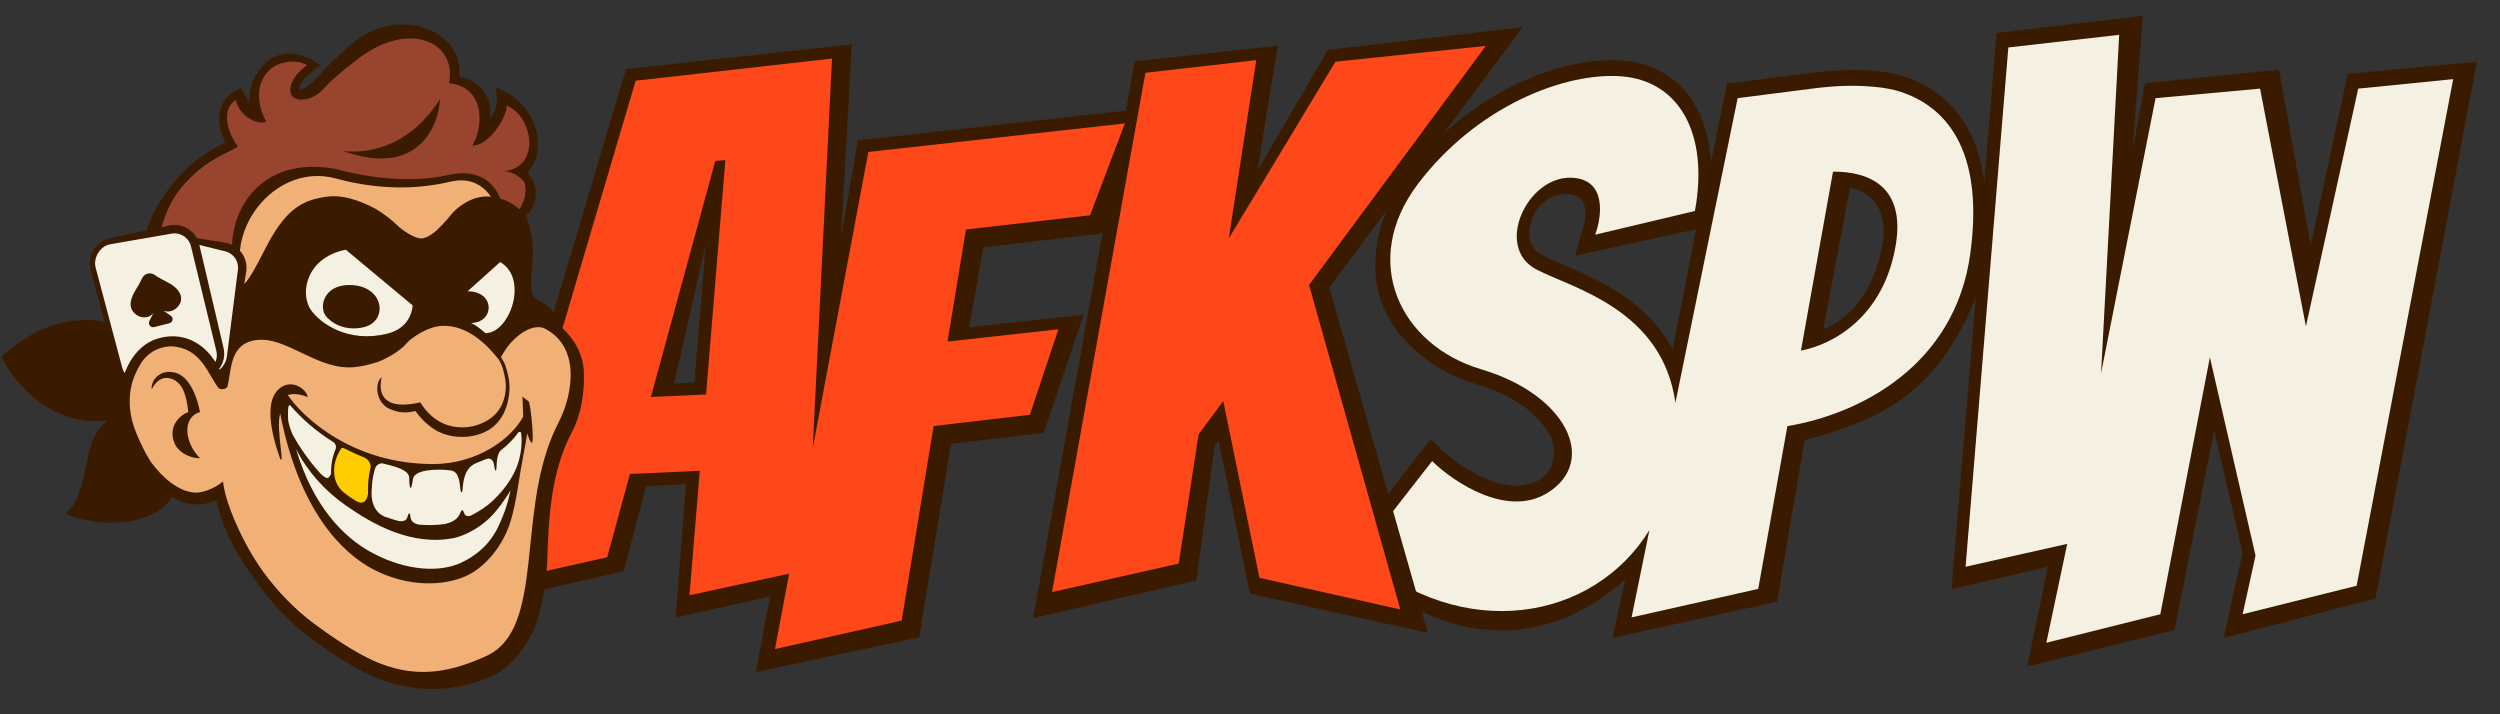 <svg width="84" height="24" viewBox="0 0 84 24" fill="none" xmlns="http://www.w3.org/2000/svg">
<rect x="0" y="0" width="84" height="24" fill="#333333" stroke="none"/>
<path fill-rule="evenodd" clip-rule="evenodd" d="M71.654 5.053L72.07 2.797L76.575 2.341L77.639 8.245L78.885 2.48L83.224 2.075L79.82 20.107L74.713 21.436L75.349 18.563L74.394 14.468L73.064 21.171L68.117 22.394L68.807 19.046L65.571 19.798L66.386 10C65.034 13.329 63.072 14.129 60.635 14.79L59.713 20.213L54.181 21.436L54.607 19.468C52.268 21.573 48.756 22.234 45.086 18.583L48.074 14.75L48.414 15.082C48.748 15.408 49.333 15.851 49.979 16.109C50.628 16.368 51.258 16.413 51.775 16.09C52.291 15.767 52.275 15.008 52.107 14.681C51.764 14.019 51.011 13.327 49.645 12.923C48.181 12.489 46.937 11.502 46.444 10.233C45.947 8.952 46.235 7.231 47.299 5.822C49.342 3.116 52.455 1.864 54.536 2.037C55.631 2.129 56.491 2.686 56.994 3.599C57.285 4.128 57.449 4.76 57.483 5.47L58.027 2.808L60.829 2.451C61.148 2.408 61.541 2.369 61.96 2.355C62.378 2.34 62.617 2.355 62.617 2.355C63.089 2.373 63.574 2.434 63.997 2.575C64.613 2.781 65.43 3.201 66.011 4.13C66.332 4.643 66.57 5.292 66.671 6.115L67.084 1.107L72 0.532L71.654 5.053ZM52.98 6.596C52.458 6.363 51.753 6.687 51.509 7.273C51.391 7.554 51.36 7.831 51.411 8.054C51.458 8.263 51.58 8.447 51.824 8.573C52.009 8.669 52.229 8.763 52.492 8.875C52.641 8.938 52.803 9.007 52.98 9.086C53.448 9.293 53.978 9.551 54.488 9.895C55.145 10.338 55.771 10.929 56.202 11.745L56.986 7.705L52.92 8.592L53.197 7.632C53.197 7.632 53.457 6.809 52.98 6.596ZM61.264 11.068C62.135 10.704 62.99 9.864 63.277 8.054C63.277 8.054 63.383 7.289 63.011 6.809C62.67 6.368 62.154 6.315 62.154 6.315L61.264 11.068Z" fill="#3B1B00"/>
<path fill-rule="evenodd" clip-rule="evenodd" d="M47.64 6.184C49.608 3.578 52.587 2.408 54.502 2.567C56.417 2.727 57.427 4.482 56.949 7.089L53.597 7.886C53.828 7.266 53.991 6.014 52.8 5.971C51.31 5.918 50.193 8.312 51.629 9.057C52.845 9.687 55.851 10.393 56.294 13.53L58.385 3.298L60.885 2.978C61.197 2.937 61.584 2.898 61.994 2.885C62.598 2.872 63.352 2.914 63.863 3.085C64.98 3.457 66.736 4.574 66.204 8.51C65.692 12.294 62.478 13.915 60.056 14.318L59.076 19.787L54.821 20.744L55.42 17.812C53.544 20.859 49.161 21.64 45.672 18.631L48.119 15.493C48.846 16.202 50.64 17.408 52.002 16.557C53.704 15.493 52.64 13.259 49.768 12.408C47.055 11.604 45.672 8.791 47.64 6.184ZM60.512 11.779C61.528 11.594 63.308 10.687 63.704 8.191C64.011 6.258 62.787 5.758 61.589 5.768L60.512 11.779Z" fill="#F5F1E2"/>
<path d="M70.596 12.538L72.427 3.298L75.938 2.978L77.479 10.966L79.236 2.978L82.427 2.659L79.183 19.681L75.353 20.638L75.786 18.667L74.252 12.007L72.587 20.638L68.757 21.596L69.459 18.274L66.044 19.042L67.48 1.595L71.204 1.17L70.596 12.538Z" fill="#F5F1E2"/>
<path fill-rule="evenodd" clip-rule="evenodd" d="M44.665 9.661L47.975 21.264L42 19.947L40.943 14.807L40.812 14.989L40.196 19.501L34.712 20.769L35.876 14.305L37.04 7.841L33.039 8.31L32.563 10.993L36.406 10.578L35.073 14.54L31.952 14.918L30.884 21.416L25.398 22.579L25.875 20.041L22.699 20.75L23.051 16.266L21.709 16.337L20.96 19.189L15.641 20.414L21.034 2.322L28.62 1.489L28.259 7.989L28.821 4.719L37.828 3.718L38.127 2.06L42.931 1.536L42.251 5.735L44.617 1.674L51.161 0.912L44.665 9.661ZM22.649 12.889L23.333 12.848L23.716 8.197L22.649 12.889Z" fill="#3B1B00"/>
<path fill-rule="evenodd" clip-rule="evenodd" d="M27.308 15.062L29.178 5.106L37.795 4.148L36.625 7.233L32.456 7.71L31.837 11.477L35.562 11.063L34.604 13.936L31.37 14.314L30.296 20.851L26.04 21.808L26.516 19.275L23.168 19.999L23.513 15.818L21.165 15.925L20.402 18.723L16.359 19.627L21.359 2.712L27.955 1.968L27.308 15.062ZM24.033 5.409L21.87 13.339L23.724 13.255L24.373 5.378L24.033 5.409Z" fill="#FF481A"/>
<path d="M43.984 9.575L47.051 20.478L42.317 19.414L41.102 13.473L40.273 14.595L39.604 18.936L35.349 19.893L38.487 2.446L42.21 2.021L41.287 8.011L44.87 2.074L49.923 1.542L43.984 9.575Z" fill="#FF481A"/>
<path d="M11.864 1.802C13.447 0.348 15.567 1.41 15.088 2.793C16.198 2.921 16.494 3.665 15.871 4.893C16.476 4.893 17.062 3.849 17.027 3.547C18.024 3.974 18.059 5.79 17.027 5.79C17.881 5.879 17.917 6.869 17.277 7.19C17.42 7.581 17.58 7.777 17.473 8.845C17.387 9.7 17.568 10.151 17.669 10.269C18.011 10.398 18.215 10.774 18.274 10.946C19.584 11.558 19.342 13.278 18.755 14.382C17.242 17.223 18.47 21.146 16.369 22.107C14.269 23.069 12.897 22.701 10.547 20.956C8.667 19.561 7.575 17.289 7.469 16.233C6.173 17.273 5.146 15.921 4.513 14.698C4.513 14.698 3.944 13.36 4.479 12.418C5.012 11.48 5.488 11.574 5.491 11.575C4.957 8.94 4.815 7.961 5.883 6.537C6.737 5.398 7.491 5.184 7.984 4.893C7.613 4.409 7.469 3.665 7.984 3.345C8.34 4.021 8.535 3.974 8.696 3.974C8.482 2.793 9.194 1.677 10.262 2.229C9.924 2.478 9.675 2.852 9.799 3.155C9.924 3.458 10.424 3.291 10.869 2.793C11.225 2.394 11.509 2.129 11.864 1.802Z" fill="#F1B076"/>
<path d="M11.812 1.903C13.538 0.547 15.621 1.464 15.088 2.793C16.582 2.793 16.279 4.401 15.994 4.65C16.6 4.65 16.957 3.6 16.921 3.297C18.095 3.926 17.988 5.57 17.277 5.676C17.988 6.181 17.508 7.089 17.277 7.19H16.921C16.921 6.715 16.351 5.6 15.088 5.896C14.181 6.109 12.917 6.22 11.33 5.79C9.23 5.22 7.306 7.487 7.966 9.51C8.536 11.257 7.641 11.047 7.326 11.373H5.457C4.923 8.738 5.212 7.406 6.061 6.359C6.827 5.416 7.509 5.226 8.002 4.935C7.397 4.211 7.575 3.493 7.966 3.297C8.037 3.849 8.518 4.116 8.838 4.009C8.091 2.603 9.497 1.677 10.369 2.193C9.657 2.621 9.693 3.101 9.818 3.244C9.959 3.406 10.424 3.291 10.869 2.793C11.225 2.394 11.646 2.033 11.812 1.903Z" fill="#99442F"/>
<path d="M9.813 14.774C9.702 14.313 9.369 12.958 9.624 13.332C10.158 14.115 11.892 15.692 14.555 15.735C15.41 15.753 17.243 15.389 17.742 13.795C17.819 13.545 17.609 14.825 17.487 15.45C17.202 16.917 16.677 18.59 15.641 19.064C14.19 19.728 10.892 19.263 9.813 14.774C9.813 14.774 9.813 14.774 9.813 14.774Z" fill="#F5F1E2"/>
<path d="M5.616 7.694C5.95 7.625 6.28 7.761 6.473 8.019L7.316 8.153C7.775 8.226 8.092 8.653 8.028 9.114L7.623 12.031C7.584 12.31 7.415 12.537 7.188 12.662C7.144 12.587 7.099 12.51 7.052 12.432L7.052 12.432C6.924 12.224 6.775 12.014 6.568 11.853C6.565 11.851 6.562 11.849 6.559 11.846C6.516 11.813 6.471 11.782 6.422 11.754C6.393 11.737 6.362 11.72 6.331 11.705C6.299 11.689 6.265 11.675 6.23 11.662C6.155 11.633 6.074 11.609 5.986 11.593C5.977 11.591 5.967 11.589 5.957 11.587C5.952 11.586 5.947 11.586 5.942 11.585C5.912 11.58 5.883 11.577 5.854 11.574C5.848 11.574 5.842 11.574 5.836 11.573C5.791 11.57 5.746 11.57 5.703 11.573C5.696 11.574 5.69 11.574 5.684 11.575C5.622 11.579 5.561 11.59 5.503 11.604C5.497 11.606 5.491 11.607 5.485 11.609C5.366 11.641 5.256 11.692 5.156 11.754C5.125 11.773 5.094 11.794 5.065 11.816C5.031 11.84 4.998 11.866 4.967 11.893C4.94 11.917 4.913 11.941 4.888 11.966C4.872 11.981 4.857 11.996 4.842 12.011C4.818 12.037 4.795 12.063 4.772 12.089C4.736 12.131 4.703 12.173 4.673 12.215C4.605 12.31 4.552 12.401 4.515 12.477C4.513 12.482 4.45 12.592 4.392 12.786C4.205 12.675 4.06 12.495 4 12.271L3.158 9.124C3.031 8.649 3.33 8.165 3.811 8.066L5.616 7.694Z" fill="#F5F1E2"/>
<path d="M13.87 10.262C13.829 10.7 13.565 11.077 13.01 11.214C11.689 11.539 10.759 10.857 10.453 10.422C10.06 9.865 10.29 8.65 11.623 8.39L13.87 10.262Z" fill="#F5F1E2"/>
<path d="M16.808 8.804C17.781 9.363 17.132 11.196 16.314 11.196C16.137 11.063 15.873 10.751 15.321 10.751C15.328 10.712 15.331 10.434 15.372 10.092L16.808 8.804Z" fill="#F5F1E2"/>
<path d="M11.93 15.142L12.542 15.476C12.471 15.696 12.542 17.088 12.148 16.959C11.674 16.803 11.27 16.456 11.225 16.346C11.105 16.058 11.225 15.365 11.374 14.92L11.93 15.142Z" fill="#FFCC00"/>
<path fill-rule="evenodd" clip-rule="evenodd" d="M9.522 12.968C9.859 12.8 10.282 13.053 10.341 13.342C9.919 13.173 9.688 13.268 9.682 13.271L9.67 13.276C10.194 14.044 11.865 15.592 14.552 15.592C16.044 15.592 17.2 14.728 17.58 13.991L17.555 13.328L17.771 13.494C17.851 13.737 17.968 15.032 17.85 14.867C17.787 14.779 17.769 14.72 17.748 14.655C17.739 14.626 17.73 14.595 17.716 14.56C17.663 14.874 17.603 15.218 17.555 15.463C17.517 15.658 17.483 15.873 17.447 16.095C17.348 16.712 17.24 17.389 17.02 17.88C16.721 18.546 16.21 19.102 15.668 19.35C14.922 19.692 13.711 19.74 12.552 19.136C11.448 18.561 10.082 17.127 9.444 14.044L9.415 13.896C9.329 14.155 9.389 14.67 9.431 15.036C9.465 15.332 9.488 15.53 9.415 15.42C8.847 13.812 9.099 13.18 9.522 12.968ZM9.942 15.075C10.512 16.986 11.52 18.062 12.552 18.6C13.675 19.185 14.774 19.236 15.479 18.914C15.973 18.688 16.471 18.299 16.766 17.644C16.948 17.238 17.033 17.007 17.134 16.567L17.155 16.477C17.149 16.487 16.806 17.07 16.432 17.422C16.056 17.775 15.61 17.99 15.282 18.072C13.856 18.369 12.537 17.628 11.613 16.979C10.907 16.484 10.316 15.823 9.942 15.075ZM17.51 14.545C17.505 14.502 17.429 14.517 17.425 14.517C17.261 14.749 17.051 14.967 16.821 15.135C16.702 15.267 16.692 15.498 16.685 15.653C16.681 15.746 16.679 15.811 16.654 15.812C16.632 15.812 16.625 15.763 16.615 15.701C16.595 15.565 16.564 15.36 16.345 15.42L16.007 15.557C15.613 15.716 15.572 16.144 15.549 16.38C15.54 16.477 15.534 16.541 15.508 16.541C15.478 16.541 15.471 16.468 15.46 16.367C15.439 16.163 15.407 15.847 15.153 15.809C14.7 15.743 13.915 15.774 13.875 16.096C13.819 16.541 13.75 16.452 13.75 16.061C13.75 15.828 13.403 15.714 13.119 15.637C13.026 15.616 12.934 15.593 12.845 15.568C12.726 15.566 12.618 15.648 12.594 15.771C12.485 16.094 12.485 16.581 12.485 16.588C12.484 16.601 12.457 17.256 13.039 17.396C13.038 17.396 13.037 17.396 13.036 17.396C13.156 17.438 13.278 17.475 13.403 17.508C13.648 17.54 13.681 17.414 13.704 17.328C13.716 17.287 13.724 17.255 13.752 17.255C13.777 17.255 13.78 17.285 13.785 17.328C13.796 17.42 13.813 17.574 14.064 17.626C14.35 17.653 14.644 17.65 14.944 17.608C15.347 17.519 15.427 17.327 15.472 17.22C15.491 17.174 15.503 17.144 15.532 17.144C15.56 17.144 15.571 17.175 15.584 17.212C15.608 17.28 15.639 17.37 15.804 17.332C15.992 17.239 16.193 17.12 16.393 16.968C16.797 16.636 17.263 16.092 17.433 15.476C17.548 15.057 17.532 14.719 17.51 14.545ZM11.536 15.054C11.506 15.041 11.471 15.052 11.455 15.081L11.406 15.165C11.249 15.438 11.189 15.739 11.249 16.048C11.287 16.243 11.404 16.43 11.56 16.553C11.689 16.654 11.825 16.756 11.988 16.844C12.183 16.949 12.318 16.865 12.365 16.602V16.418C12.365 16.181 12.394 15.944 12.451 15.714C12.462 15.585 12.398 15.461 12.285 15.397C12.273 15.39 12.26 15.383 12.248 15.376C12.243 15.374 12.239 15.371 12.235 15.369C12.232 15.368 12.23 15.366 12.227 15.365C12.007 15.28 11.798 15.184 11.602 15.082C11.595 15.079 11.589 15.077 11.583 15.074C11.576 15.071 11.57 15.069 11.565 15.066C11.554 15.062 11.545 15.057 11.536 15.054ZM9.77 13.641C9.665 13.521 9.674 13.835 9.679 14.028C9.68 14.049 9.68 14.068 9.681 14.086C9.684 14.262 9.834 14.609 9.836 14.613C10.034 14.97 10.356 15.463 10.78 15.924C10.855 15.997 10.983 16.104 11.044 16.043C11.083 16.004 11.107 15.963 11.125 15.92C11.115 15.627 11.17 15.334 11.287 15.064C11.3 14.982 11.27 14.919 11.221 14.867C10.6 14.486 10.12 14.042 9.77 13.641Z" fill="#3B1B00"/>
<path d="M5.1 13.082C5.053 12.868 5.292 12.405 5.848 12.512C6.397 12.618 6.649 13.444 6.72 13.847C6.122 14.008 6.186 14.862 6.72 15.396C6.311 15.396 5.971 15.153 5.866 14.898C5.616 14.292 6.097 13.918 6.328 13.847C6.324 13.818 6.32 13.787 6.315 13.753C6.27 13.418 6.195 12.871 5.759 12.726C5.42 12.613 5.201 12.862 5.1 13.082Z" fill="#3B1B00"/>
<path d="M4.769 9.358C4.842 9.194 5.044 9.133 5.192 9.234C5.338 9.333 5.384 9.357 5.668 9.507C6.072 9.719 6.209 10.053 5.967 10.315C5.787 10.509 5.585 10.472 5.498 10.443C5.554 10.478 5.649 10.544 5.74 10.608C5.839 10.678 5.81 10.831 5.693 10.86L5.181 10.99C5.063 11.02 4.964 10.896 5.019 10.787L5.161 10.505C5.074 10.663 4.812 10.718 4.622 10.602C4.322 10.42 4.333 10.125 4.53 9.79C4.557 9.745 4.58 9.706 4.6 9.673C4.68 9.539 4.712 9.485 4.769 9.358Z" fill="#3B1B00"/>
<path d="M11.737 9.576C12.914 9.576 13.062 10.792 12.228 10.993C11.561 11.153 11.091 10.817 10.937 10.602C10.72 10.301 10.879 9.576 11.737 9.576Z" fill="#3B1B00"/>
<path d="M14.783 3.333C14.732 4.289 14.005 5.975 11.508 5.066C11.84 5.122 13.555 5.265 14.783 3.333Z" fill="#3B1B00"/>
<path fill-rule="evenodd" clip-rule="evenodd" d="M11.671 1.592C12.539 0.795 13.578 0.671 14.351 0.968C14.735 1.115 15.061 1.371 15.255 1.708C15.402 1.963 15.467 2.256 15.431 2.565C15.889 2.677 16.24 2.921 16.395 3.329C16.472 3.531 16.492 3.754 16.465 3.993C16.475 3.976 16.486 3.959 16.497 3.942C16.572 3.816 16.626 3.719 16.667 3.562C16.73 3.318 16.665 2.948 16.661 2.915L17.022 3.109C17.323 3.27 17.549 3.491 17.709 3.736C17.952 4.056 18.069 4.462 18.072 4.825C18.075 5.122 18.004 5.426 17.834 5.664C17.799 5.713 17.76 5.758 17.718 5.8C17.874 5.954 17.969 6.153 17.994 6.369C18.032 6.687 17.918 7.024 17.666 7.261C17.668 7.263 17.669 7.266 17.671 7.269C17.68 7.288 17.693 7.315 17.708 7.35C17.738 7.421 17.777 7.525 17.811 7.664C17.88 7.94 17.935 8.351 17.88 8.896C17.799 9.71 17.883 9.915 17.956 10.008C18.302 10.18 18.507 10.359 18.634 10.524C18.763 10.691 18.808 10.837 18.837 10.923L18.86 10.99C19.297 11.375 19.591 11.914 19.616 12.466C19.649 13.174 19.529 13.93 19.218 14.515C18.495 15.873 18.426 17.493 18.385 18.977C18.312 19.705 18.219 20.408 18.001 20.994C17.779 21.589 17.206 22.405 16.594 22.685C15.506 23.183 14.468 23.244 13.492 23.038C12.53 22.835 11.559 22.275 10.377 21.398C9.4 20.673 8.527 19.512 7.991 18.613C7.579 17.921 7.399 17.347 7.264 16.803C7.009 16.923 6.75 16.966 6.494 16.941C6.235 16.916 5.994 16.822 5.775 16.691C5.144 17.793 3.055 17.683 2.199 17.255C2.63 16.935 2.775 16.247 2.978 15.253C3.089 14.705 3.324 14.357 3.61 14.131C3.037 14.2 2.512 14.108 2.048 13.915C1.11 13.526 0.46 12.744 0.157 12.183L0.047 11.979L0.223 11.83C1.391 10.842 2.534 10.628 3.508 10.808L3.043 9.06C2.92 8.595 3.203 8.122 3.667 8.01L4.923 7.739C5.056 7.277 5.3 6.839 5.655 6.366C6.402 5.37 7.102 5.028 7.578 4.787C7.461 4.565 7.382 4.318 7.367 4.075C7.344 3.715 7.463 3.333 7.833 3.102L8.092 2.941C8.145 3.04 8.334 3.389 8.375 3.452C8.38 3.311 8.391 3.124 8.426 2.966C8.478 2.733 8.531 2.635 8.643 2.468C8.682 2.4 8.727 2.335 8.775 2.274C8.951 2.053 9.188 1.885 9.477 1.824C9.698 1.777 9.91 1.8 10.17 1.879C10.295 1.917 10.379 1.951 10.478 2.01L10.761 2.188L10.431 2.458C10.286 2.565 10.171 2.691 10.106 2.809C10.075 2.865 10.06 2.912 10.054 2.951C10.048 2.99 10.085 3.017 10.122 3.004C10.256 2.959 10.453 2.83 10.656 2.603C11.021 2.193 11.314 1.92 11.671 1.592ZM16.691 11.999C16.014 11.16 15.367 10.924 14.843 10.95C14.812 10.952 14.78 10.954 14.75 10.957C14.356 11.021 14.016 11.233 13.746 11.446C13.714 11.477 13.686 11.507 13.659 11.538L13.659 11.538C13.552 11.666 13.318 11.866 12.971 12.035C12.955 12.044 12.938 12.053 12.922 12.062C12.799 12.125 12.666 12.176 12.506 12.217C12.33 12.27 12.138 12.311 11.928 12.334C11.331 12.399 10.77 12.157 10.253 11.912C10.207 11.89 10.16 11.868 10.114 11.846C9.902 11.745 9.697 11.647 9.495 11.57C9.385 11.528 9.277 11.492 9.171 11.466C9.126 11.455 9.08 11.446 9.033 11.437C8.949 11.423 8.866 11.415 8.784 11.415C8.552 11.415 8.372 11.464 8.23 11.546C8.154 11.59 8.088 11.644 8.029 11.707C7.997 11.747 7.966 11.79 7.937 11.836C7.802 12.056 7.756 12.339 7.709 12.63C7.691 12.745 7.672 12.861 7.648 12.974C7.624 13.083 7.398 13.119 7.324 13.017C7.248 12.913 7.178 12.791 7.106 12.667C7.098 12.654 7.09 12.64 7.082 12.627C7.001 12.487 6.916 12.345 6.815 12.212C6.615 11.949 6.353 11.726 5.942 11.657C5.864 11.643 5.789 11.636 5.718 11.635C5.62 11.641 5.518 11.659 5.414 11.689C5.14 11.767 4.93 11.94 4.77 12.154C4.612 12.389 4.509 12.654 4.507 12.659C4.469 12.756 4.423 12.9 4.392 13.081C4.331 13.442 4.33 13.953 4.578 14.55C4.713 14.875 4.869 15.211 5.062 15.511C5.456 16.045 5.982 16.518 6.564 16.554C6.838 16.552 7.194 16.419 7.493 16.179C7.545 16.694 7.868 17.581 8.369 18.468C8.515 18.727 8.68 18.99 8.864 19.249C9.321 19.866 9.885 20.465 10.546 20.956C11.296 21.512 11.945 21.928 12.551 22.206C12.887 22.351 13.21 22.452 13.528 22.512C14.426 22.68 15.297 22.519 16.339 22.042C16.842 21.812 17.155 21.397 17.364 20.849C17.573 20.299 17.676 19.622 17.759 18.877C17.781 18.684 17.801 18.486 17.822 18.285C17.959 16.945 18.112 15.462 18.762 14.206C19.024 13.698 19.209 13.041 19.169 12.439C19.13 11.843 18.871 11.306 18.249 11.013C17.964 10.94 17.671 11.07 17.41 11.284C17.285 11.386 17.171 11.505 17.074 11.623C16.973 11.758 16.895 11.889 16.837 11.988L16.832 11.997C16.835 12.002 16.838 12.007 16.841 12.012C16.898 12.104 16.949 12.187 16.992 12.316C17.087 12.606 17.138 12.894 17.115 13.159C17.069 13.691 16.853 14.313 16.172 14.566C15.631 14.765 15.071 14.682 14.712 14.494C14.38 14.32 14.098 14.018 13.965 13.812C13.692 13.867 13.467 13.9 13.093 13.741C12.935 13.673 12.785 13.523 12.718 13.311C12.641 13.07 12.666 12.815 12.824 12.67C12.766 12.931 12.786 13.118 12.847 13.252C12.908 13.385 13.015 13.474 13.148 13.531C13.42 13.647 13.859 13.58 14.123 13.52C14.236 13.711 14.472 14.012 14.802 14.185C15.129 14.357 15.603 14.441 16.102 14.257C16.719 14.028 16.949 13.58 16.992 13.089C17.013 12.842 16.953 12.596 16.896 12.384C16.873 12.299 16.825 12.196 16.771 12.097L16.691 11.999ZM6.418 8.281C6.347 7.979 6.047 7.789 5.744 7.854L3.678 8.212C3.36 8.28 3.128 8.672 3.212 8.986L4.111 12.371C4.126 12.426 4.153 12.482 4.188 12.535C4.24 12.402 4.304 12.264 4.384 12.13C4.581 11.804 4.88 11.494 5.322 11.368C5.808 11.229 6.261 11.305 6.636 11.543C6.873 11.694 7.075 11.906 7.236 12.162C7.288 12.055 7.301 11.925 7.269 11.788L6.418 8.281ZM7.511 11.688C7.571 11.943 7.509 12.198 7.365 12.393C7.368 12.399 7.371 12.406 7.374 12.412L7.374 12.413C7.376 12.416 7.377 12.419 7.379 12.423C7.507 12.309 7.601 12.15 7.623 11.991L7.993 9.074C8.036 8.767 7.824 8.482 7.518 8.433L6.698 8.229L7.511 11.688ZM11.62 8.389C10.287 8.649 10.058 9.865 10.45 10.422C10.757 10.857 11.686 11.539 13.008 11.213C13.563 11.076 13.826 10.699 13.867 10.261L11.62 8.389ZM15.707 9.788C16.583 9.785 16.61 10.681 16.016 10.826C15.95 10.842 15.886 10.851 15.826 10.854C15.997 10.931 16.122 11.037 16.22 11.12C16.253 11.148 16.284 11.174 16.312 11.195C17.129 11.195 17.778 9.363 16.805 8.803L15.707 9.788ZM11.274 5.995C10.317 5.736 9.391 6.119 8.773 6.819C8.379 7.265 8.12 7.83 8.061 8.421C8.225 8.602 8.311 8.853 8.275 9.114L8.206 9.543C8.228 9.52 8.252 9.496 8.278 9.464C8.385 9.333 8.546 9.081 8.884 8.413C9.224 7.742 9.529 7.314 9.868 7.042C10.21 6.768 10.58 6.657 11.034 6.603C11.412 6.557 11.844 6.669 12.215 6.824C12.563 6.969 12.718 7.063 13.041 7.303C13.228 7.443 13.362 7.604 13.556 7.742C13.753 7.882 13.957 7.99 14.118 8.009C14.188 8.017 14.27 7.997 14.36 7.954C14.449 7.912 14.538 7.851 14.618 7.786C14.699 7.721 14.803 7.61 14.916 7.492C15.068 7.333 15.163 7.186 15.289 7.07C15.54 6.842 15.908 6.602 16.35 6.602C16.399 6.602 16.447 6.604 16.494 6.608C16.446 6.538 16.391 6.469 16.327 6.405C16.074 6.152 15.69 5.974 15.136 6.104C14.2 6.324 12.9 6.436 11.274 5.995ZM15.088 2.789C15.363 1.391 13.713 0.655 11.989 2.01C11.822 2.14 11.241 2.573 10.885 2.971C10.454 3.443 9.964 3.392 9.817 3.244C9.73 3.144 9.687 2.881 9.909 2.586C9.998 2.455 10.177 2.291 10.316 2.188C10.073 2.062 9.874 2.042 9.594 2.093C8.786 2.239 8.426 3.133 8.945 4.092C8.617 4.213 8.025 3.878 7.926 3.356C7.421 3.679 7.633 4.453 8.002 4.935C7.509 5.226 6.826 5.415 6.061 6.359C5.756 6.734 5.572 7.141 5.424 7.637L5.684 7.576C6.062 7.495 6.436 7.678 6.613 8.002L7.562 8.152C7.645 8.165 7.722 8.19 7.794 8.224C7.88 6.636 9.089 5.273 11.274 5.676C12.836 6.1 14.165 6.085 15.068 5.878C16.11 5.641 16.61 6.174 16.81 6.67C17.011 6.73 17.179 6.823 17.309 6.915C17.361 6.952 17.407 6.989 17.447 7.023C17.59 6.815 17.717 6.453 17.611 6.119C17.503 5.948 17.216 5.776 16.932 5.746C17.05 5.746 17.15 5.713 17.21 5.691C17.593 5.548 17.773 5.224 17.787 4.817C17.779 4.313 17.521 3.759 17.026 3.546C17.061 3.849 16.475 4.893 15.87 4.893C15.872 4.89 15.975 4.704 16.015 4.575C16.251 3.826 16.098 2.909 15.087 2.793L15.088 2.789Z" fill="#3B1B00"/>
</svg>
